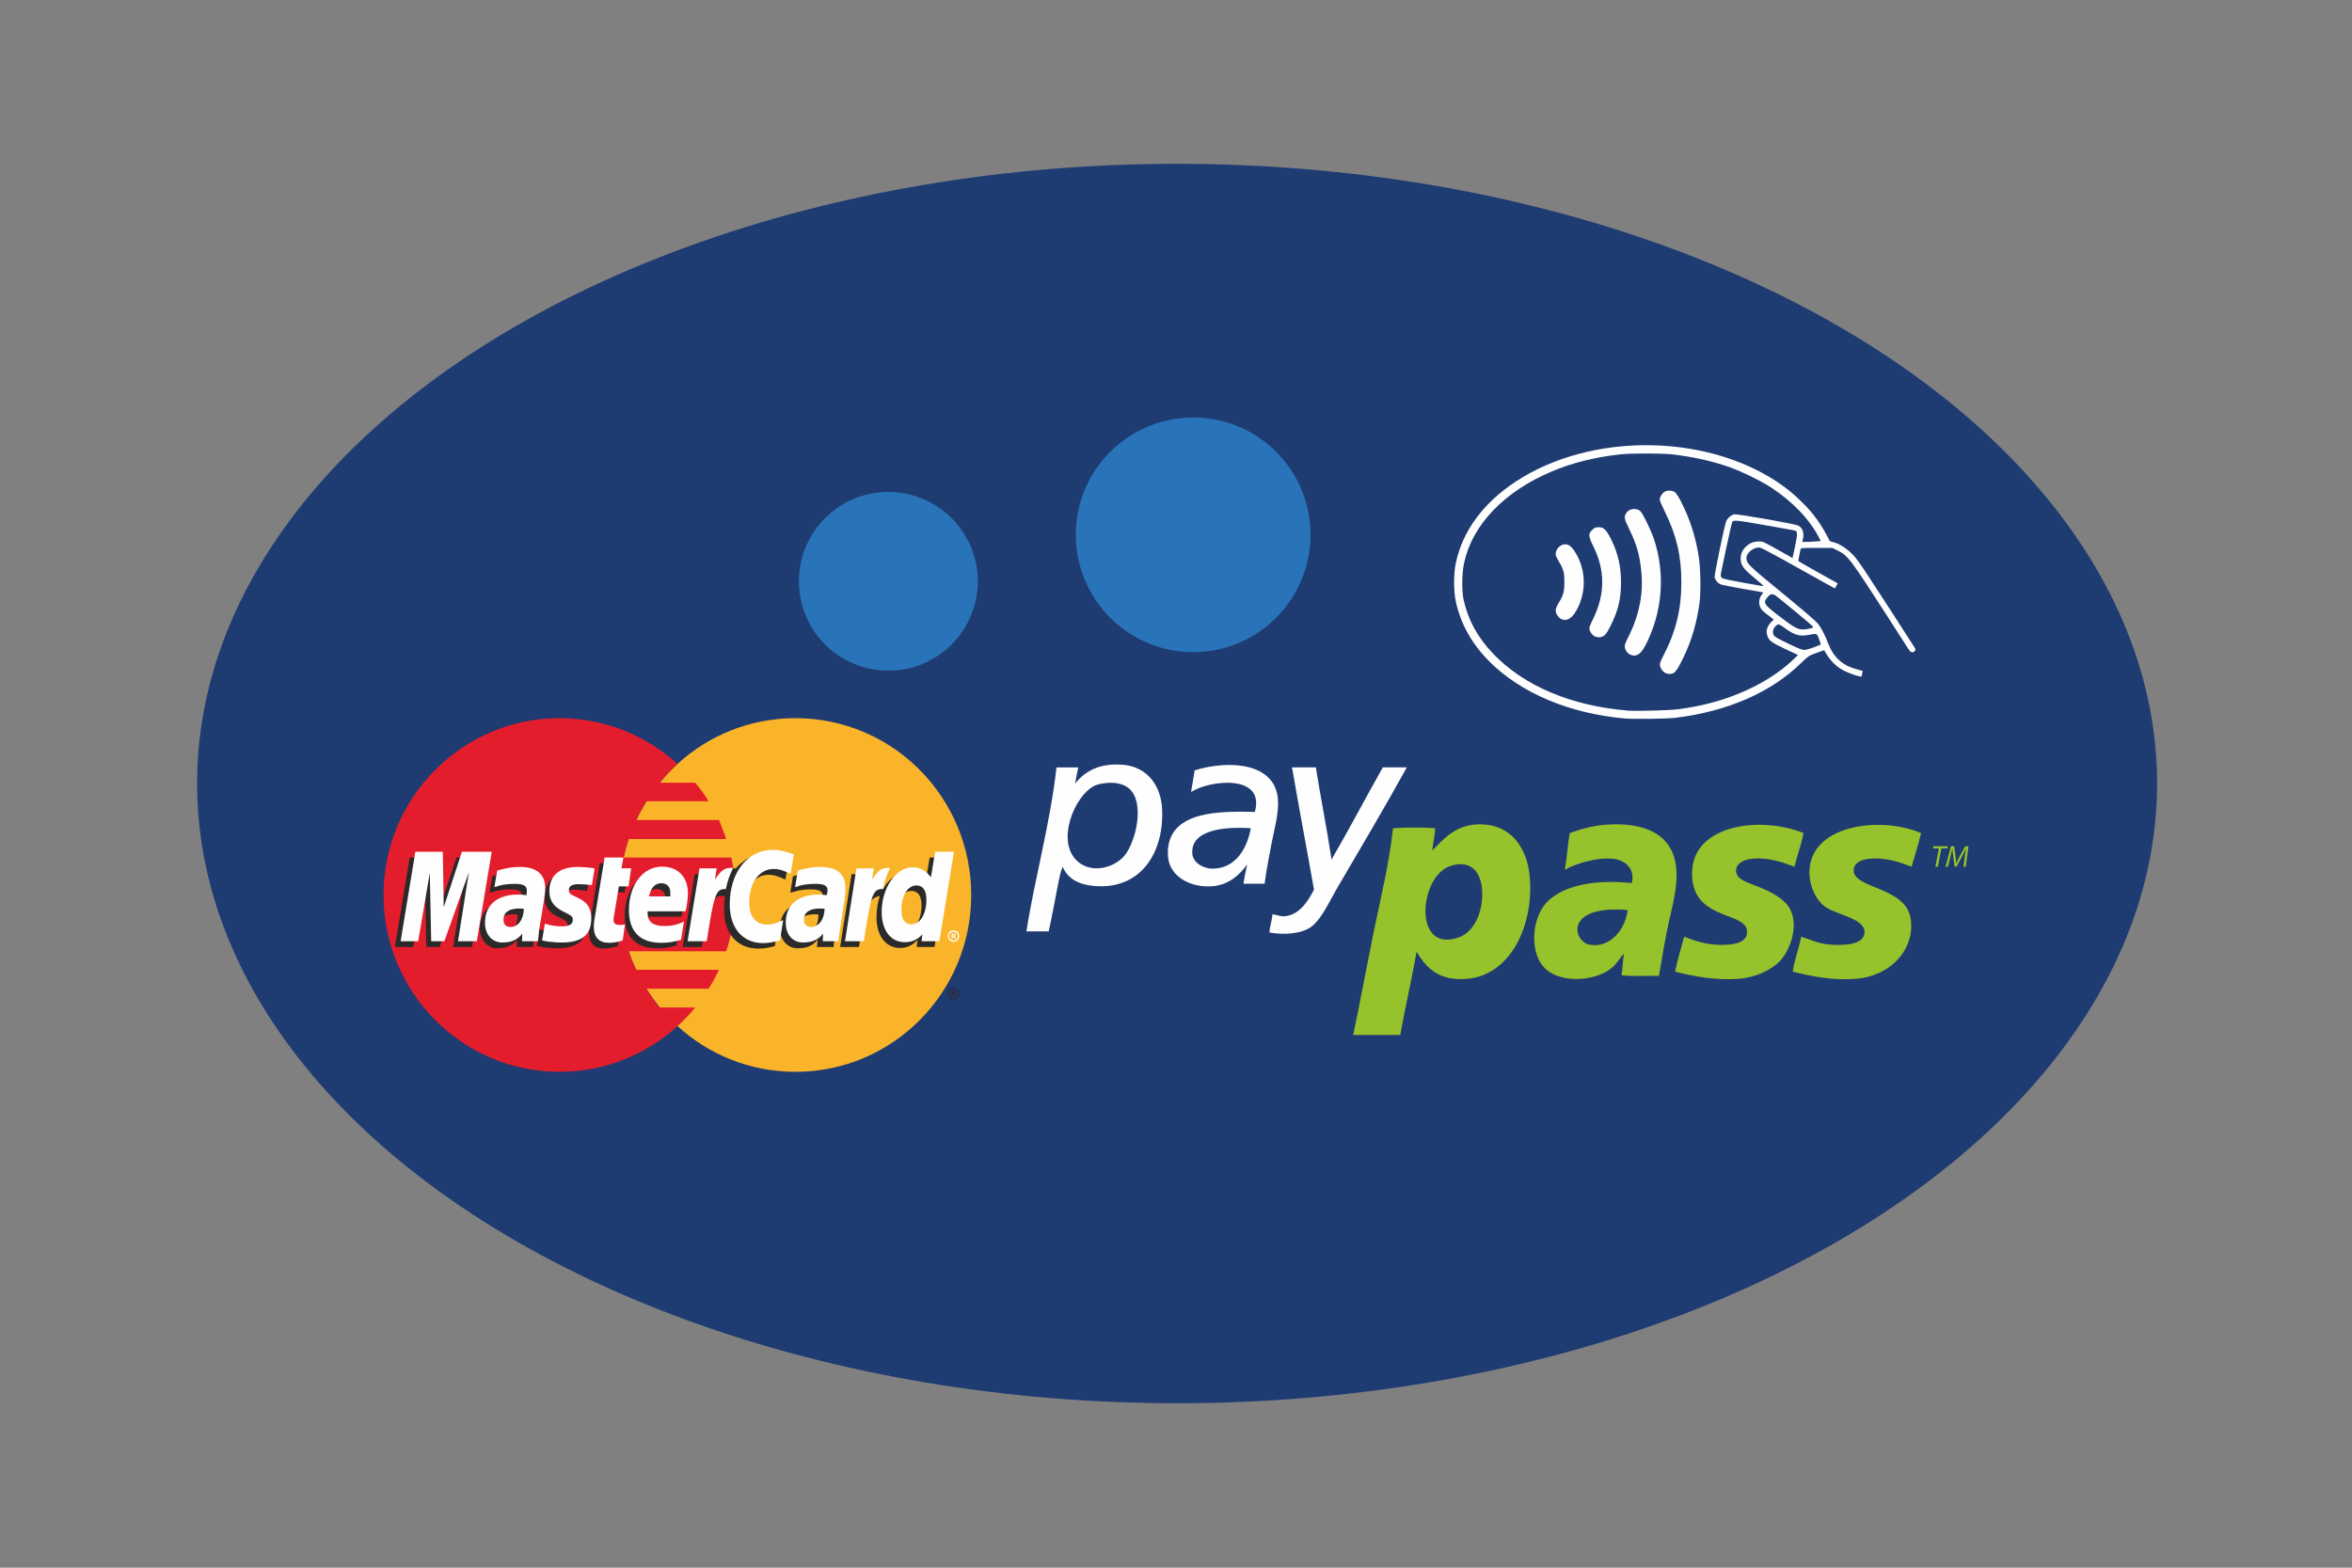 <?xml version="1.0" encoding="UTF-8"?>
<!DOCTYPE svg PUBLIC "-//W3C//DTD SVG 1.1//EN" "http://www.w3.org/Graphics/SVG/1.1/DTD/svg11.dtd">
<!-- Creator: CorelDRAW 2018 (64-Bit) -->
<svg xmlns="http://www.w3.org/2000/svg" xml:space="preserve" width="150px" height="100px" version="1.1" style="shape-rendering:geometricPrecision; text-rendering:geometricPrecision; image-rendering:optimizeQuality; fill-rule:evenodd; clip-rule:evenodd"
viewBox="0 0 150 100"
 xmlns:xlink="http://www.w3.org/1999/xlink"
 inkscape:version="0.47 r22583"
 sodipodi:docname="Universal_Contactless_Card_Symbol.svg"
 xmlns:dc="http://purl.org/dc/elements/1.1/"
 xmlns:cc="http://creativecommons.org/ns#"
 xmlns:rdf="http://www.w3.org/1999/02/22-rdf-syntax-ns#"
 xmlns:svg="http://www.w3.org/2000/svg"
 xmlns:sodipodi="http://sodipodi.sourceforge.net/DTD/sodipodi-0.dtd"
 xmlns:inkscape="http://www.inkscape.org/namespaces/inkscape"
 enable-background="new 0 0 313.581 186.091">
 <rect x="0" y="0" width="150" height="100" fill="#808080" stroke="none"/>
 <defs>
  <style type="text/css">
   <![CDATA[
    .fil1 {fill:#FEFEFE}
    .fil8 {fill:#FEFEFE}
    .fil5 {fill:#2B2A29}
    .fil4 {fill:#F9B42A}
    .fil6 {fill:#E41D2C}
    .fil2 {fill:#96C22B}
    .fil7 {fill:#2974B9}
    .fil0 {fill:#1E3B72}
    .fil3 {fill:#96C22B;fill-rule:nonzero}
   ]]>
  </style>
 </defs>
 <g id="Layer_x0020_1">
  <ellipse class="fil0" cx="75.07" cy="49.98" rx="62.5" ry="39.53"/>
  <g id="_1527948585888">
   <g>
    <g>
     <path class="fil1" d="M67.77 55.29c-0.13,0.31 -0.2,0.65 -0.27,1 -0.2,1.01 -0.39,2.1 -0.62,3.12 -0.47,0 -0.94,0 -1.42,0 0.54,-3.44 1.5,-6.79 1.92,-10.46 0.47,0 0.93,0 1.39,0 -0.07,0.33 -0.15,0.65 -0.19,1 -0.01,0.03 -0.04,0.04 -0.04,0.07 0.63,-0.83 1.61,-1.38 3.15,-1.23 1.52,0.16 2.34,1.36 2.42,2.77 0.16,2.72 -1.28,5.18 -4.26,4.96 -0.98,-0.07 -1.73,-0.42 -2.08,-1.23zm2 -5.15l0 0c-1.25,0.64 -2.46,3.56 -1.04,4.81 0.94,0.82 2.38,0.38 3,-0.39 0.7,-0.87 1.32,-3.36 0.27,-4.27 -0.35,-0.3 -0.94,-0.41 -1.46,-0.34 -0.37,0.04 -0.57,0.09 -0.77,0.19z"/>
     <path class="fil1" d="M80.65 56.37c-0.45,0 -0.9,0 -1.35,0 0.07,-0.43 0.15,-0.83 0.24,-1.23 -0.42,0.59 -1.12,1.28 -2.12,1.38 -1.47,0.16 -2.79,-0.6 -2.92,-1.8 -0.05,-0.42 -0.02,-1.07 0.31,-1.58 0.84,-1.33 3.04,-1.41 5.22,-1.35 0.67,-2.42 -2.85,-2.05 -4.07,-1.27 0.07,-0.46 0.16,-0.91 0.23,-1.38 2.18,-0.68 5.14,-0.5 5.31,1.85 0.06,0.93 -0.22,1.85 -0.39,2.73 -0.16,0.87 -0.34,1.72 -0.46,2.65zm-4.61 -1.92l0 0c0.04,0.6 0.72,0.95 1.26,0.96 1.51,0.01 2.24,-1.3 2.47,-2.58 -1.7,-0.11 -3.84,0.1 -3.73,1.62z"/>
     <path class="fil1" d="M83.92 48.95c0.31,1.98 0.7,3.88 1,5.88 1.12,-1.93 2.17,-3.93 3.27,-5.88 0.51,0 1.02,0 1.53,0 -1.35,2.45 -2.94,5.14 -4.46,7.73 -0.47,0.8 -0.94,1.89 -1.61,2.42 -0.59,0.46 -1.74,0.56 -2.69,0.38 0.02,-0.42 0.16,-0.73 0.19,-1.15 0.19,-0.01 0.42,0.11 0.65,0.12 1.03,0 1.62,-0.96 2,-1.7 -0.45,-2.57 -0.94,-5.1 -1.38,-7.69 -0.05,-0.05 -0.02,-0.06 0,-0.11 0.5,0 1,0 1.5,0z"/>
     <path class="fil2" d="M90.34 60.71c-0.31,1.81 -0.72,3.51 -1.04,5.31 -1,0 -2,0 -3,0 0.47,-2.21 0.86,-4.39 1.31,-6.58 0.44,-2.15 0.98,-4.31 1.23,-6.61 0.81,-0.06 1.88,-0.06 2.69,0 -0.02,0.52 -0.14,0.94 -0.19,1.42 0.78,-0.78 1.62,-1.82 3.42,-1.65 1.71,0.16 2.68,1.6 2.81,3.42 0.23,3.13 -1.29,6.21 -4.04,6.42 -1.73,0.14 -2.54,-0.65 -3.19,-1.73zm1.19 -4.69l0 0c-0.7,1.01 -0.93,2.9 -0.04,3.66 0.56,0.47 1.58,0.22 2.04,-0.16 0.6,-0.49 1.02,-1.42 1,-2.57 -0.02,-1.06 -0.5,-1.96 -1.61,-1.81 -0.66,0.09 -1.07,0.42 -1.39,0.88z"/>
     <path class="fil2" d="M105.8 62.25c-0.79,-0.02 -1.67,0.05 -2.39,-0.04 0.08,-0.43 0.08,-0.94 0.16,-1.38 -0.25,0.24 -0.41,0.58 -0.7,0.84 -0.97,0.9 -3.16,1.09 -4.23,0.2 -1.16,-0.98 -0.96,-3.3 0,-4.31 1.12,-1.16 3.25,-1.46 5.43,-1.23 0.22,-0.88 -0.39,-1.44 -1.12,-1.54 -1.09,-0.15 -2.51,0.33 -3.15,0.69 0.13,-0.75 0.18,-1.58 0.31,-2.34 0.75,-0.27 1.49,-0.48 2.38,-0.54 2.52,-0.16 4.25,0.68 4.42,2.85 0.09,1.13 -0.25,2.33 -0.5,3.46 -0.24,1.11 -0.42,2.23 -0.61,3.34zm-3.04 -4.23l0 0c-0.92,0.02 -1.91,0.32 -2.12,1 -0.17,0.59 0.26,1.14 0.7,1.23 1.4,0.29 2.35,-1.08 2.46,-2.19 -0.31,-0.06 -0.79,-0.04 -1.04,-0.04z"/>
     <path class="fil2" d="M115.02 53.14c-0.14,0.77 -0.41,1.4 -0.57,2.15 -0.73,-0.26 -1.63,-0.64 -2.81,-0.5 -0.46,0.06 -0.93,0.3 -0.92,0.77 0.01,0.58 0.88,0.78 1.42,1 0.75,0.31 1.63,0.73 2,1.39 0.62,1.1 0.01,2.71 -0.65,3.38 -0.56,0.57 -1.58,1.04 -2.66,1.11 -1.38,0.1 -2.82,-0.15 -4,-0.46 0.16,-0.77 0.37,-1.5 0.58,-2.23 0.79,0.31 1.68,0.61 2.88,0.5 0.57,-0.05 1.21,-0.25 1.12,-0.92 -0.07,-0.54 -0.88,-0.75 -1.5,-1 -1.15,-0.46 -2,-1.06 -2,-2.62 0,-3.14 4.41,-3.68 7.11,-2.57z"/>
     <path class="fil2" d="M122.52 53.14c-0.18,0.74 -0.4,1.44 -0.61,2.15 -0.7,-0.27 -1.61,-0.63 -2.77,-0.5 -0.47,0.05 -0.94,0.28 -0.92,0.77 0.02,0.59 1.07,0.9 1.57,1.12 1,0.42 1.95,0.88 2.08,2.03 0.12,1.14 -0.35,2.03 -1,2.66 -0.62,0.59 -1.52,1 -2.54,1.07 -1.41,0.11 -2.76,-0.15 -4,-0.46 0.12,-0.8 0.39,-1.45 0.54,-2.23 0.57,0.18 1.12,0.45 1.81,0.5 0.95,0.08 2.24,0.02 2.23,-0.81 -0.02,-0.89 -1.86,-1.08 -2.58,-1.65 -0.77,-0.61 -1.28,-2.13 -0.65,-3.34 0.96,-1.89 4.46,-2.31 6.84,-1.31z"/>
     <g>
      <polygon class="fil3" points="123.65,54.12 123.27,54.12 123.29,53.98 124.22,53.98 124.2,54.12 123.81,54.12 123.59,55.29 123.43,55.29 "/>
      <path class="fil3" d="M125.22 55.29l0.09 -0.71c0.02,-0.12 0.05,-0.32 0.07,-0.44l-0.01 0c-0.06,0.13 -0.13,0.28 -0.2,0.42l-0.39 0.72 -0.12 0 -0.1 -0.7c-0.02,-0.16 -0.04,-0.31 -0.04,-0.44l-0.01 0c-0.03,0.12 -0.07,0.32 -0.1,0.44l-0.18 0.71 -0.15 0 0.34 -1.31 0.21 0 0.1 0.75c0.01,0.11 0.03,0.23 0.03,0.33l0.01 0c0.04,-0.1 0.1,-0.22 0.15,-0.33l0.41 -0.75 0.21 0 -0.17 1.31 -0.15 0z"/>
     </g>
    </g>
    <g>
     <path class="fil4" d="M43.21 65.45c1.98,1.82 4.63,2.92 7.52,2.92 6.2,0 11.21,-5.05 11.21,-11.27 0,-6.24 -5.01,-11.29 -11.21,-11.29 -2.89,0 -5.54,1.1 -7.52,2.92 -2.26,2.07 -3.7,5.06 -3.7,8.37 0,3.31 1.44,6.29 3.7,8.35z"/>
     <path class="fil5" d="M60.45 63.37c0,-0.19 0.16,-0.34 0.35,-0.34 0.22,0 0.37,0.15 0.37,0.34 0,0.22 -0.15,0.37 -0.37,0.37 -0.19,0 -0.35,-0.15 -0.35,-0.37zm0.35 0.3l0 0c0.16,0 0.29,-0.14 0.29,-0.3 0,-0.15 -0.13,-0.27 -0.29,-0.27 -0.13,0 -0.27,0.12 -0.27,0.27 0,0.16 0.14,0.3 0.27,0.3zm-0.04 -0.12l0 0 -0.07 0 0 -0.33 0.13 0c0.02,0 0.06,0 0.08,0.02 0.04,0.02 0.04,0.04 0.04,0.08 0,0.04 -0.02,0.07 -0.06,0.07l0.08 0.16 -0.1 0 -0.04 -0.14 -0.06 0 0 0.14 0 -0.19 0.04 0c0.02,0 0.04,0 0.04,0 0.02,0 0.02,-0.02 0.02,-0.04 0,-0.02 0,-0.02 -0.02,-0.04 0,0 -0.02,0 -0.04,0l-0.04 0 0 0.08 0 0.19z"/>
     <path class="fil6" d="M46.84 55.9c-0.04,-0.41 -0.12,-0.8 -0.2,-1.2l-6.86 0c0.08,-0.41 0.2,-0.8 0.31,-1.18l6.22 0c-0.13,-0.41 -0.29,-0.82 -0.46,-1.21l-5.27 0c0.19,-0.4 0.41,-0.81 0.64,-1.2l3.97 0c-0.25,-0.4 -0.54,-0.81 -0.85,-1.18l-2.27 0c0.35,-0.43 0.74,-0.83 1.14,-1.2 -1.99,-1.8 -4.63,-2.92 -7.53,-2.92 -6.18,0 -11.22,5.05 -11.22,11.29 0,6.22 5.04,11.27 11.22,11.27 2.9,0 5.54,-1.1 7.53,-2.92 0.41,-0.37 0.78,-0.76 1.13,-1.18l-2.27 0c-0.31,-0.39 -0.58,-0.78 -0.85,-1.2l3.97 0c0.25,-0.39 0.46,-0.78 0.66,-1.21l-5.27 0c-0.18,-0.38 -0.35,-0.77 -0.49,-1.18l6.22 0c0.14,-0.38 0.23,-0.79 0.33,-1.2 0.08,-0.39 0.16,-0.79 0.2,-1.2 0.03,-0.39 0.05,-0.77 0.05,-1.18 0,-0.41 -0.02,-0.81 -0.05,-1.2z"/>
     <path class="fil1" d="M60.45 59.71c0,-0.21 0.16,-0.36 0.35,-0.36 0.22,0 0.37,0.15 0.37,0.36 0,0.2 -0.15,0.37 -0.37,0.37 -0.19,0 -0.35,-0.17 -0.35,-0.37zm0.35 0.28l0 0c0.16,0 0.29,-0.12 0.29,-0.28 0,-0.15 -0.13,-0.27 -0.29,-0.27 -0.13,0 -0.27,0.12 -0.27,0.27 0,0.16 0.14,0.28 0.27,0.28zm-0.04 -0.12l0 0 -0.07 0 0 -0.31 0.13 0c0.02,0 0.06,0 0.08,0 0.04,0.02 0.04,0.06 0.04,0.1 0,0.02 -0.02,0.05 -0.06,0.07l0.08 0.14 -0.1 0 -0.04 -0.12 -0.06 0 0 0.12 0 -0.18 0.04 0c0.02,0 0.04,0 0.04,-0.01 0.02,0 0.02,-0.02 0.02,-0.04 0,0 0,-0.02 -0.02,-0.02 0,-0.02 -0.02,0 -0.04,0l-0.04 0 0 0.07 0 0.18z"/>
     <path class="fil5" d="M39.4 60.35c-0.37,0.1 -0.64,0.16 -0.91,0.16 -0.59,0 -0.93,-0.37 -0.93,-1.03 0,-0.13 0.02,-0.27 0.03,-0.42l0.08 -0.45 0.06 -0.37 0.52 -3.18 1.17 0 -0.14 0.7 0.74 0 -0.18 1.16 -0.73 0 -0.31 1.9c-0.02,0.1 -0.02,0.16 -0.02,0.2 0,0.25 0.11,0.35 0.4,0.35 0.14,0 0.26,-0.02 0.37,-0.04l-0.15 1.02z"/>
     <path class="fil5" d="M43.15 60.31c-0.42,0.12 -0.81,0.18 -1.24,0.18 -1.31,0 -2.07,-0.7 -2.07,-2.07 0,-1.61 0.89,-2.77 2.13,-2.77 0.99,0 1.63,0.65 1.63,1.68 0,0.35 -0.04,0.68 -0.14,1.14l-2.42 0c-0.02,0.08 -0.02,0.12 -0.02,0.16 0,0.54 0.37,0.81 1.07,0.81 0.44,0 0.83,-0.09 1.26,-0.29l-0.2 1.16zm-0.71 -2.77l0 0c0,-0.09 0,-0.17 0,-0.23 0,-0.39 -0.22,-0.6 -0.58,-0.6 -0.39,0 -0.66,0.29 -0.78,0.83l1.36 0z"/>
     <polygon class="fil5" points="30.1,60.41 28.9,60.41 29.59,56.01 28.03,60.41 27.19,60.41 27.1,56.03 26.36,60.41 25.18,60.41 26.13,54.7 27.89,54.7 27.93,58.22 29.11,54.7 31.05,54.7 "/>
     <path class="fil5" d="M33.02 58.34c-0.11,-0.02 -0.15,-0.02 -0.23,-0.02 -0.7,0 -1.05,0.27 -1.05,0.7 0,0.29 0.18,0.48 0.45,0.48 0.58,0 0.81,-0.48 0.83,-1.16zm0.97 2.07l0 0 -1.04 0 0.02 -0.48c-0.28,0.37 -0.64,0.56 -1.28,0.56 -0.58,0 -1.09,-0.52 -1.09,-1.28 0,-0.21 0.04,-0.41 0.1,-0.6 0.19,-0.72 0.91,-1.16 2.01,-1.18 0.14,0 0.35,0 0.55,0.02 0.03,-0.16 0.03,-0.22 0.03,-0.31 0,-0.31 -0.25,-0.41 -0.81,-0.41 -0.35,0 -0.74,0.06 -1.01,0.16l-0.17 0.03 -0.08 0.02 0.18 -1.04c0.56,-0.18 0.96,-0.25 1.41,-0.25 1.05,0 1.61,0.48 1.61,1.37 0,0.23 0.02,0.41 -0.06,0.91l-0.27 1.67 -0.04 0.29 -0.02 0.23 -0.02 0.16 -0.02 0.13z"/>
     <path class="fil5" d="M49.01 55.8c0.34,0 0.65,0.1 1.08,0.31l0.21 -1.24c-0.11,-0.06 -0.15,-0.06 -0.31,-0.12l-0.48 -0.13c-0.16,-0.04 -0.35,-0.06 -0.56,-0.06 -0.6,0 -0.95,0.02 -1.32,0.23 -0.19,0.14 -0.45,0.31 -0.72,0.62l-0.15 -0.04 -1.24 0.88 0.06 -0.49 -1.28 0 -0.76 4.65 1.22 0 0.45 -2.5c0,0 0.17,-0.35 0.25,-0.46 0.23,-0.29 0.43,-0.29 0.68,-0.29 0.04,0 0.08,0 0.09,0 -0.03,0.27 -0.05,0.56 -0.05,0.89 0,1.51 0.85,2.46 2.17,2.46 0.33,0 0.62,-0.04 1.06,-0.16l0.22 -1.31c-0.39,0.21 -0.74,0.31 -1.03,0.31 -0.72,0 -1.14,-0.55 -1.14,-1.4 0,-1.26 0.63,-2.15 1.55,-2.15z"/>
     <path class="fil5" d="M59.29 54.7l-0.27 1.62c-0.29,-0.44 -0.64,-0.66 -1.1,-0.66 -0.64,0 -1.24,0.37 -1.61,1.07l0 -0.02 -0.78 -0.46 0.08 -0.49 -1.3 0 -0.73 4.65 1.2 0 0.4 -2.5c0,0 0.31,-0.35 0.39,-0.46 0.2,-0.23 0.39,-0.27 0.54,-0.29 -0.13,0.38 -0.21,0.85 -0.21,1.37 0,1.16 0.6,1.94 1.49,1.94 0.45,0 0.8,-0.16 1.13,-0.52l-0.06 0.46 1.14 0 0.93 -5.71 -1.24 0zm-1.49 4.61l0 0c-0.41,0 -0.62,-0.31 -0.62,-0.91 0,-0.91 0.39,-1.57 0.95,-1.57 0.42,0 0.64,0.33 0.64,0.91 0,0.93 -0.39,1.57 -0.97,1.57z"/>
     <path class="fil5" d="M52.2 58.34c-0.11,-0.02 -0.15,-0.02 -0.23,-0.02 -0.7,0 -1.05,0.27 -1.05,0.7 0,0.29 0.18,0.48 0.45,0.48 0.58,0 0.81,-0.48 0.83,-1.16zm0.97 2.07l0 0 -1.07 0 0.04 -0.48c-0.27,0.37 -0.64,0.56 -1.28,0.56 -0.6,0 -1.12,-0.5 -1.12,-1.28 0,-1.1 0.83,-1.78 2.15,-1.78 0.14,0 0.35,0 0.52,0.02 0.04,-0.16 0.06,-0.22 0.06,-0.31 0,-0.31 -0.25,-0.41 -0.83,-0.41 -0.33,0 -0.74,0.06 -1.01,0.16l-0.15 0.03 -0.08 0.02 0.17 -1.04c0.57,-0.18 0.97,-0.25 1.42,-0.25 1.04,0 1.59,0.48 1.59,1.37 0,0.23 0.03,0.41 -0.06,0.91l-0.25 1.67 -0.04 0.29 -0.04 0.23 -0.02 0.16 0 0.13z"/>
     <path class="fil5" d="M36.53 56.75c0.23,0 0.56,0.02 0.91,0.08l0.17 -1.09c-0.34,-0.04 -0.81,-0.09 -1.08,-0.09 -1.36,0 -1.8,0.73 -1.8,1.58 0,0.57 0.25,0.97 0.91,1.28 0.48,0.24 0.56,0.27 0.56,0.49 0,0.29 -0.25,0.46 -0.72,0.46 -0.37,0 -0.71,-0.06 -1.1,-0.19l-0.14 1.06 0.02 0.02 0.24 0.04c0.07,0.02 0.17,0.04 0.31,0.06 0.29,0.02 0.54,0.04 0.69,0.04 1.36,0 1.92,-0.52 1.92,-1.55 0,-0.64 -0.31,-1.03 -0.91,-1.3 -0.52,-0.23 -0.58,-0.27 -0.58,-0.48 0,-0.22 0.23,-0.41 0.6,-0.41z"/>
     <path class="fil1" d="M50.63 54.5l-0.21 1.24c-0.43,-0.21 -0.74,-0.31 -1.09,-0.31 -0.91,0 -1.55,0.89 -1.55,2.15 0,0.88 0.43,1.4 1.15,1.4 0.29,0 0.64,-0.1 1.02,-0.29l-0.21 1.3c-0.44,0.11 -0.73,0.17 -1.06,0.17 -1.32,0 -2.14,-0.95 -2.14,-2.48 0,-2.03 1.13,-3.47 2.74,-3.47 0.21,0 0.4,0.02 0.56,0.06l0.48 0.12c0.16,0.05 0.2,0.07 0.31,0.11z"/>
     <path class="fil1" d="M46.72 55.36c-0.04,0 -0.08,0 -0.12,0 -0.4,0 -0.64,0.19 -1.01,0.75l0.12 -0.72 -1.1 0 -0.76 4.65 1.22 0c0.45,-2.84 0.56,-3.33 1.15,-3.33 0.03,0 0.03,0 0.07,0 0.12,-0.56 0.27,-0.97 0.47,-1.34l-0.04 -0.01z"/>
     <path class="fil1" d="M39.71 59.99c-0.33,0.11 -0.6,0.15 -0.88,0.15 -0.62,0 -0.96,-0.35 -0.96,-1.03 0,-0.11 0.02,-0.27 0.03,-0.4l0.08 -0.47 0.06 -0.37 0.52 -3.17 1.2 0 -0.13 0.69 0.62 0 -0.16 1.15 -0.62 0 -0.32 1.93c-0.02,0.08 -0.02,0.14 -0.02,0.2 0,0.23 0.11,0.33 0.4,0.33 0.14,0 0.25,0 0.33,-0.04l-0.15 1.03z"/>
     <path class="fil1" d="M35.04 56.87c0,0.58 0.27,0.98 0.91,1.29 0.5,0.24 0.58,0.31 0.58,0.51 0,0.29 -0.21,0.42 -0.7,0.42 -0.37,0 -0.7,-0.05 -1.08,-0.17l-0.18 1.07 0.06 0.01 0.21 0.04c0.08,0.02 0.18,0.04 0.33,0.04 0.27,0.04 0.51,0.04 0.66,0.04 1.28,0 1.88,-0.48 1.88,-1.55 0,-0.64 -0.25,-1.01 -0.85,-1.3 -0.52,-0.23 -0.58,-0.29 -0.58,-0.5 0,-0.25 0.21,-0.37 0.6,-0.37 0.23,0 0.56,0.02 0.87,0.06l0.17 -1.07c-0.31,-0.05 -0.79,-0.09 -1.06,-0.09 -1.36,0 -1.84,0.71 -1.82,1.57z"/>
     <path class="fil1" d="M59.91 60.04l-1.14 0 0.06 -0.44c-0.33,0.35 -0.68,0.5 -1.13,0.5 -0.89,0 -1.47,-0.75 -1.47,-1.92 0,-1.55 0.91,-2.86 1.98,-2.86 0.48,0 0.83,0.21 1.16,0.64l0.27 -1.63 1.2 0 -0.93 5.71zm-1.78 -1.08l0 0c0.56,0 0.95,-0.66 0.95,-1.57 0,-0.6 -0.22,-0.91 -0.64,-0.91 -0.54,0 -0.95,0.64 -0.95,1.55 0,0.62 0.21,0.93 0.64,0.93z"/>
     <path class="fil1" d="M43.43 59.95c-0.43,0.13 -0.82,0.19 -1.26,0.19 -1.36,0 -2.06,-0.72 -2.06,-2.09 0,-1.59 0.89,-2.77 2.11,-2.77 1.01,0 1.65,0.66 1.65,1.68 0,0.35 -0.04,0.68 -0.15,1.17l-2.41 0c-0.01,0.05 -0.01,0.09 -0.01,0.13 0,0.54 0.36,0.81 1.06,0.81 0.45,0 0.83,-0.07 1.26,-0.29l-0.19 1.17zm-0.68 -2.77l0 0c0,-0.1 0,-0.18 0,-0.24 0,-0.38 -0.22,-0.6 -0.58,-0.6 -0.39,0 -0.66,0.29 -0.78,0.84l1.36 0z"/>
     <polygon class="fil1" points="30.41,60.04 29.21,60.04 29.9,55.65 28.34,60.04 27.5,60.04 27.41,55.68 26.67,60.04 25.55,60.04 26.49,54.33 28.24,54.33 28.3,57.87 29.46,54.33 31.36,54.33 "/>
     <path class="fil1" d="M33.41 57.97c-0.12,0 -0.17,-0.02 -0.27,-0.02 -0.68,0 -1.03,0.25 -1.03,0.72 0,0.29 0.16,0.46 0.43,0.46 0.5,0 0.85,-0.46 0.87,-1.16zm0.89 2.07l0 0 -1.01 0 0.02 -0.48c-0.31,0.39 -0.71,0.56 -1.27,0.56 -0.66,0 -1.11,-0.5 -1.11,-1.26 0,-1.14 0.78,-1.8 2.13,-1.8 0.14,0 0.31,0.02 0.51,0.04 0.03,-0.16 0.03,-0.21 0.03,-0.29 0,-0.31 -0.21,-0.43 -0.77,-0.43 -0.35,0 -0.74,0.04 -1.01,0.12l-0.17 0.06 -0.12 0.02 0.18 -1.05c0.6,-0.17 1,-0.23 1.45,-0.23 1.05,0 1.61,0.46 1.61,1.35 0,0.24 -0.02,0.41 -0.1,0.93l-0.27 1.65 -0.04 0.29 -0.02 0.23 -0.02 0.18 -0.02 0.11z"/>
     <path class="fil1" d="M52.59 57.97c-0.14,0 -0.2,-0.02 -0.27,-0.02 -0.7,0 -1.05,0.25 -1.05,0.72 0,0.29 0.18,0.46 0.45,0.46 0.48,0 0.85,-0.46 0.87,-1.16zm0.89 2.07l0 0 -1.01 0 0.02 -0.48c-0.31,0.39 -0.71,0.56 -1.28,0.56 -0.66,0 -1.1,-0.5 -1.1,-1.26 0,-1.14 0.77,-1.8 2.13,-1.8 0.14,0 0.31,0.02 0.48,0.04 0.04,-0.16 0.06,-0.21 0.06,-0.29 0,-0.31 -0.21,-0.43 -0.77,-0.43 -0.35,0 -0.76,0.04 -1.03,0.12l-0.15 0.06 -0.12 0.02 0.17 -1.05c0.6,-0.17 1.01,-0.23 1.46,-0.23 1.04,0 1.58,0.46 1.58,1.35 0,0.24 0,0.41 -0.09,0.93l-0.25 1.65 -0.04 0.29 -0.04 0.23 -0.02 0.18 0 0.11z"/>
     <path class="fil1" d="M56.73 55.36c-0.03,0 -0.07,0 -0.11,0 -0.41,0 -0.64,0.19 -1.01,0.75l0.12 -0.72 -1.11 0 -0.73 4.65 1.2 0c0.44,-2.84 0.56,-3.33 1.14,-3.33 0.04,0 0.04,0 0.08,0 0.11,-0.56 0.27,-0.97 0.46,-1.34l-0.04 -0.01z"/>
    </g>
   </g>
   <path class="fil7" d="M62.36 37.08c0,3.15 -2.56,5.7 -5.71,5.7 -3.15,0 -5.7,-2.55 -5.7,-5.7 0,-3.15 2.55,-5.7 5.7,-5.7 3.15,0 5.71,2.55 5.71,5.7z"/>
   <path class="fil7" d="M83.58 34.11c0,4.13 -3.35,7.49 -7.48,7.49 -4.14,0 -7.49,-3.36 -7.49,-7.49 0,-4.13 3.35,-7.48 7.49,-7.48 4.13,0 7.48,3.35 7.48,7.48z"/>
  </g>
 </g>
 <g id="Đ_x02c7_Đ_x00bb_ĐľĐą_x0020_1">
  <g id="Universal_Contactless_Card_Symbol.svg">
   <sodipodi:namedview id="namedview2818" inkscape:pageshadow="2" inkscape:pageopacity="0" inkscape:cy="215.92016" inkscape:cx="288.9475" inkscape:zoom="1.489975" showgrid="false" borderopacity="1" bordercolor="#666666" pagecolor="#ffffff" guidetolerance="10" gridtolerance="10" objecttolerance="10" inkscape:window-maximized="1" inkscape:current-layer="svg2816" inkscape:window-y="-4" inkscape:window-x="-4" inkscape:window-height="520" inkscape:window-width="1024"/>
   <path id="path2828" class="fil8" d="M103.62 45.83c-3.51,-0.31 -6.6,-1.61 -8.62,-3.62 -1.14,-1.15 -1.84,-2.39 -2.16,-3.86 -0.14,-0.67 -0.14,-1.78 0.01,-2.45 0.43,-2.04 1.75,-3.82 3.83,-5.19 4.73,-3.1 11.99,-3.08 16.68,0.04 0.62,0.42 1.02,0.74 1.58,1.3 0.72,0.7 1.22,1.4 1.74,2.43 0.02,0.04 0.12,0.08 0.22,0.1 0.33,0.07 0.77,0.33 1.13,0.67 0.28,0.25 0.49,0.54 1.02,1.34 0.53,0.8 2.95,4.53 3.09,4.77 0.06,0.1 -0.05,0.25 -0.18,0.25 -0.09,0 -0.15,-0.06 -0.29,-0.27 -0.09,-0.15 -0.71,-1.1 -1.36,-2.12 -2.33,-3.61 -2.46,-3.78 -3.11,-4.1l-0.34 -0.17 -1 0c-1,0 -1,0 -1.03,0.1 -0.13,0.58 -0.15,0.72 -0.12,0.75 0.01,0.02 0.58,0.34 1.26,0.72l1.23 0.69 -0.08 0.16c-0.04,0.08 -0.09,0.16 -0.11,0.16 -0.01,0 -1.05,-0.58 -2.3,-1.28 -1.24,-0.7 -2.34,-1.29 -2.43,-1.31 -0.35,-0.1 -0.9,0.29 -0.9,0.65 0,0.35 0.11,0.46 2.3,2.25 1.37,1.12 2.15,1.8 2.27,1.95 0.22,0.29 0.44,0.72 0.64,1.25 0.36,0.92 0.94,1.43 1.89,1.67l0.31 0.08 -0.03 0.17c-0.01,0.1 -0.03,0.18 -0.04,0.19 -0.04,0.05 -0.67,-0.15 -1.04,-0.33 -0.57,-0.27 -0.96,-0.66 -1.34,-1.34 -0.01,0 -0.23,0.07 -0.5,0.17 -0.48,0.18 -0.5,0.19 -0.96,0.63 -1.93,1.89 -4.7,3.1 -8.05,3.51 -0.54,0.06 -2.63,0.09 -3.21,0.04l0 0zm3.33 -0.58c1.54,-0.2 2.73,-0.51 3.97,-1.02 1.31,-0.53 2.55,-1.3 3.41,-2.12l0.34 -0.33 -0.86 -0.4c-0.91,-0.44 -1,-0.51 -1.12,-0.9 -0.07,-0.25 0.01,-0.51 0.24,-0.77l0.19 -0.19 -0.4 -0.31c-0.31,-0.23 -0.41,-0.34 -0.47,-0.5 -0.1,-0.25 -0.07,-0.53 0.09,-0.75l0.12 -0.17 -1.25 -0.22c-0.69,-0.12 -1.33,-0.25 -1.43,-0.28 -0.19,-0.05 -0.38,-0.26 -0.43,-0.47 -0.03,-0.12 0.59,-3.12 0.73,-3.55 0.06,-0.19 0.32,-0.42 0.52,-0.46 0.21,-0.04 3.9,0.61 4.09,0.72 0.29,0.17 0.38,0.45 0.29,0.87l-0.04 0.17 0.2 0c0.12,0 0.38,-0.01 0.6,-0.03l0.38 -0.03 -0.19 -0.36c-0.58,-1.08 -1.63,-2.16 -2.93,-3.02 -0.6,-0.41 -1.89,-1.04 -2.67,-1.32 -1.11,-0.4 -2.44,-0.69 -3.73,-0.83 -0.71,-0.07 -2.55,-0.07 -3.24,0 -1.64,0.18 -3.13,0.55 -4.43,1.11 -3.02,1.28 -5.05,3.41 -5.56,5.84 -0.14,0.64 -0.15,1.75 -0.03,2.32 0.28,1.28 0.88,2.38 1.85,3.41 1.99,2.1 5.03,3.38 8.67,3.67 0.48,0.04 2.6,-0.02 3.09,-0.08zm-0.66 -2.29c-0.19,-0.05 -0.38,-0.27 -0.42,-0.49 -0.03,-0.13 0,-0.23 0.2,-0.62 0.81,-1.55 1.16,-2.98 1.16,-4.72 0,-1.68 -0.31,-2.99 -1.08,-4.55 -0.17,-0.34 -0.3,-0.65 -0.3,-0.7 0,-0.16 0.14,-0.4 0.29,-0.5 0.21,-0.13 0.55,-0.11 0.72,0.05 0.06,0.06 0.23,0.33 0.37,0.61 0.55,1.08 0.93,2.26 1.11,3.49 0.12,0.77 0.14,2.21 0.05,2.91 -0.17,1.29 -0.51,2.44 -1.06,3.57 -0.33,0.68 -0.53,0.96 -0.71,0.96 -0.03,0 -0.09,0.01 -0.12,0.02 -0.04,0.01 -0.13,0 -0.21,-0.03l0 0zm-2.24 -1.17c-0.29,-0.08 -0.5,-0.43 -0.41,-0.7 0.02,-0.06 0.15,-0.36 0.3,-0.65 0.61,-1.26 0.87,-2.61 0.74,-3.93 -0.1,-1.08 -0.29,-1.77 -0.78,-2.77 -0.33,-0.67 -0.35,-0.78 -0.16,-1.05 0.18,-0.26 0.64,-0.3 0.88,-0.08 0.16,0.15 0.68,1.22 0.88,1.83 0.65,2.02 0.55,4.18 -0.29,6.15 -0.43,1.02 -0.73,1.33 -1.16,1.2zm-2.31 -1.18c-0.18,-0.08 -0.33,-0.27 -0.37,-0.46 -0.03,-0.12 0.02,-0.24 0.23,-0.67 0.77,-1.57 0.78,-3.09 0.02,-4.62 -0.33,-0.67 -0.34,-0.81 -0.06,-1.07 0.14,-0.13 0.2,-0.16 0.4,-0.16 0.32,0 0.49,0.17 0.79,0.77 0.45,0.92 0.63,1.73 0.63,2.75 0,1.06 -0.17,1.78 -0.66,2.76 -0.27,0.56 -0.41,0.7 -0.68,0.74 -0.09,0.01 -0.22,-0.01 -0.3,-0.04l0 0zm-2.15 -1.11c-0.14,-0.06 -0.31,-0.25 -0.35,-0.42 -0.06,-0.18 -0.01,-0.33 0.2,-0.68 0.27,-0.45 0.33,-0.69 0.33,-1.27 0,-0.59 -0.06,-0.83 -0.33,-1.27 -0.09,-0.16 -0.19,-0.34 -0.21,-0.41 -0.08,-0.29 0.16,-0.65 0.49,-0.72 0.28,-0.05 0.47,0.08 0.73,0.48 0.74,1.16 0.74,2.71 0,3.87 -0.26,0.4 -0.56,0.55 -0.86,0.42l0 0zm16.04 1.81c0.25,-0.09 0.47,-0.18 0.48,-0.19 0.02,-0.02 -0.03,-0.17 -0.1,-0.36 -0.15,-0.37 -0.13,-0.36 -0.66,-0.26 -0.57,0.11 -0.9,0.02 -1.53,-0.44 -0.17,-0.13 -0.35,-0.23 -0.39,-0.23 -0.05,0 -0.15,0.06 -0.22,0.14 -0.16,0.17 -0.19,0.44 -0.05,0.6 0.11,0.14 1.68,0.89 1.87,0.89 0.08,0.01 0.35,-0.06 0.6,-0.15l0 0zm-0.24 -1.21c0.23,-0.05 0.26,-0.06 0.22,-0.14 -0.05,-0.08 -2.23,-1.89 -2.42,-2 -0.15,-0.09 -0.28,-0.07 -0.41,0.07 -0.37,0.41 -0.33,0.49 0.65,1.24 1.18,0.91 1.31,0.96 1.96,0.83zm-2.93 -2.73c0,-0.02 -0.24,-0.23 -0.54,-0.48 -0.75,-0.61 -0.91,-0.84 -0.91,-1.29 0,-0.38 0.25,-0.75 0.66,-0.96 0.2,-0.1 0.56,-0.14 0.77,-0.07 0.14,0.05 0.79,0.4 1.69,0.92l0.19 0.11 0.16 -0.75c0.16,-0.76 0.16,-0.95 0.01,-1 -0.04,-0.02 -0.91,-0.17 -1.93,-0.35 -1.8,-0.32 -2,-0.34 -2.09,-0.2 -0.04,0.07 -0.73,3.25 -0.73,3.39 0,0.07 0.04,0.15 0.08,0.19 0.04,0.03 0.63,0.16 1.3,0.28 1.3,0.23 1.34,0.24 1.34,0.21z"/>
  </g>
 </g>
</svg>

